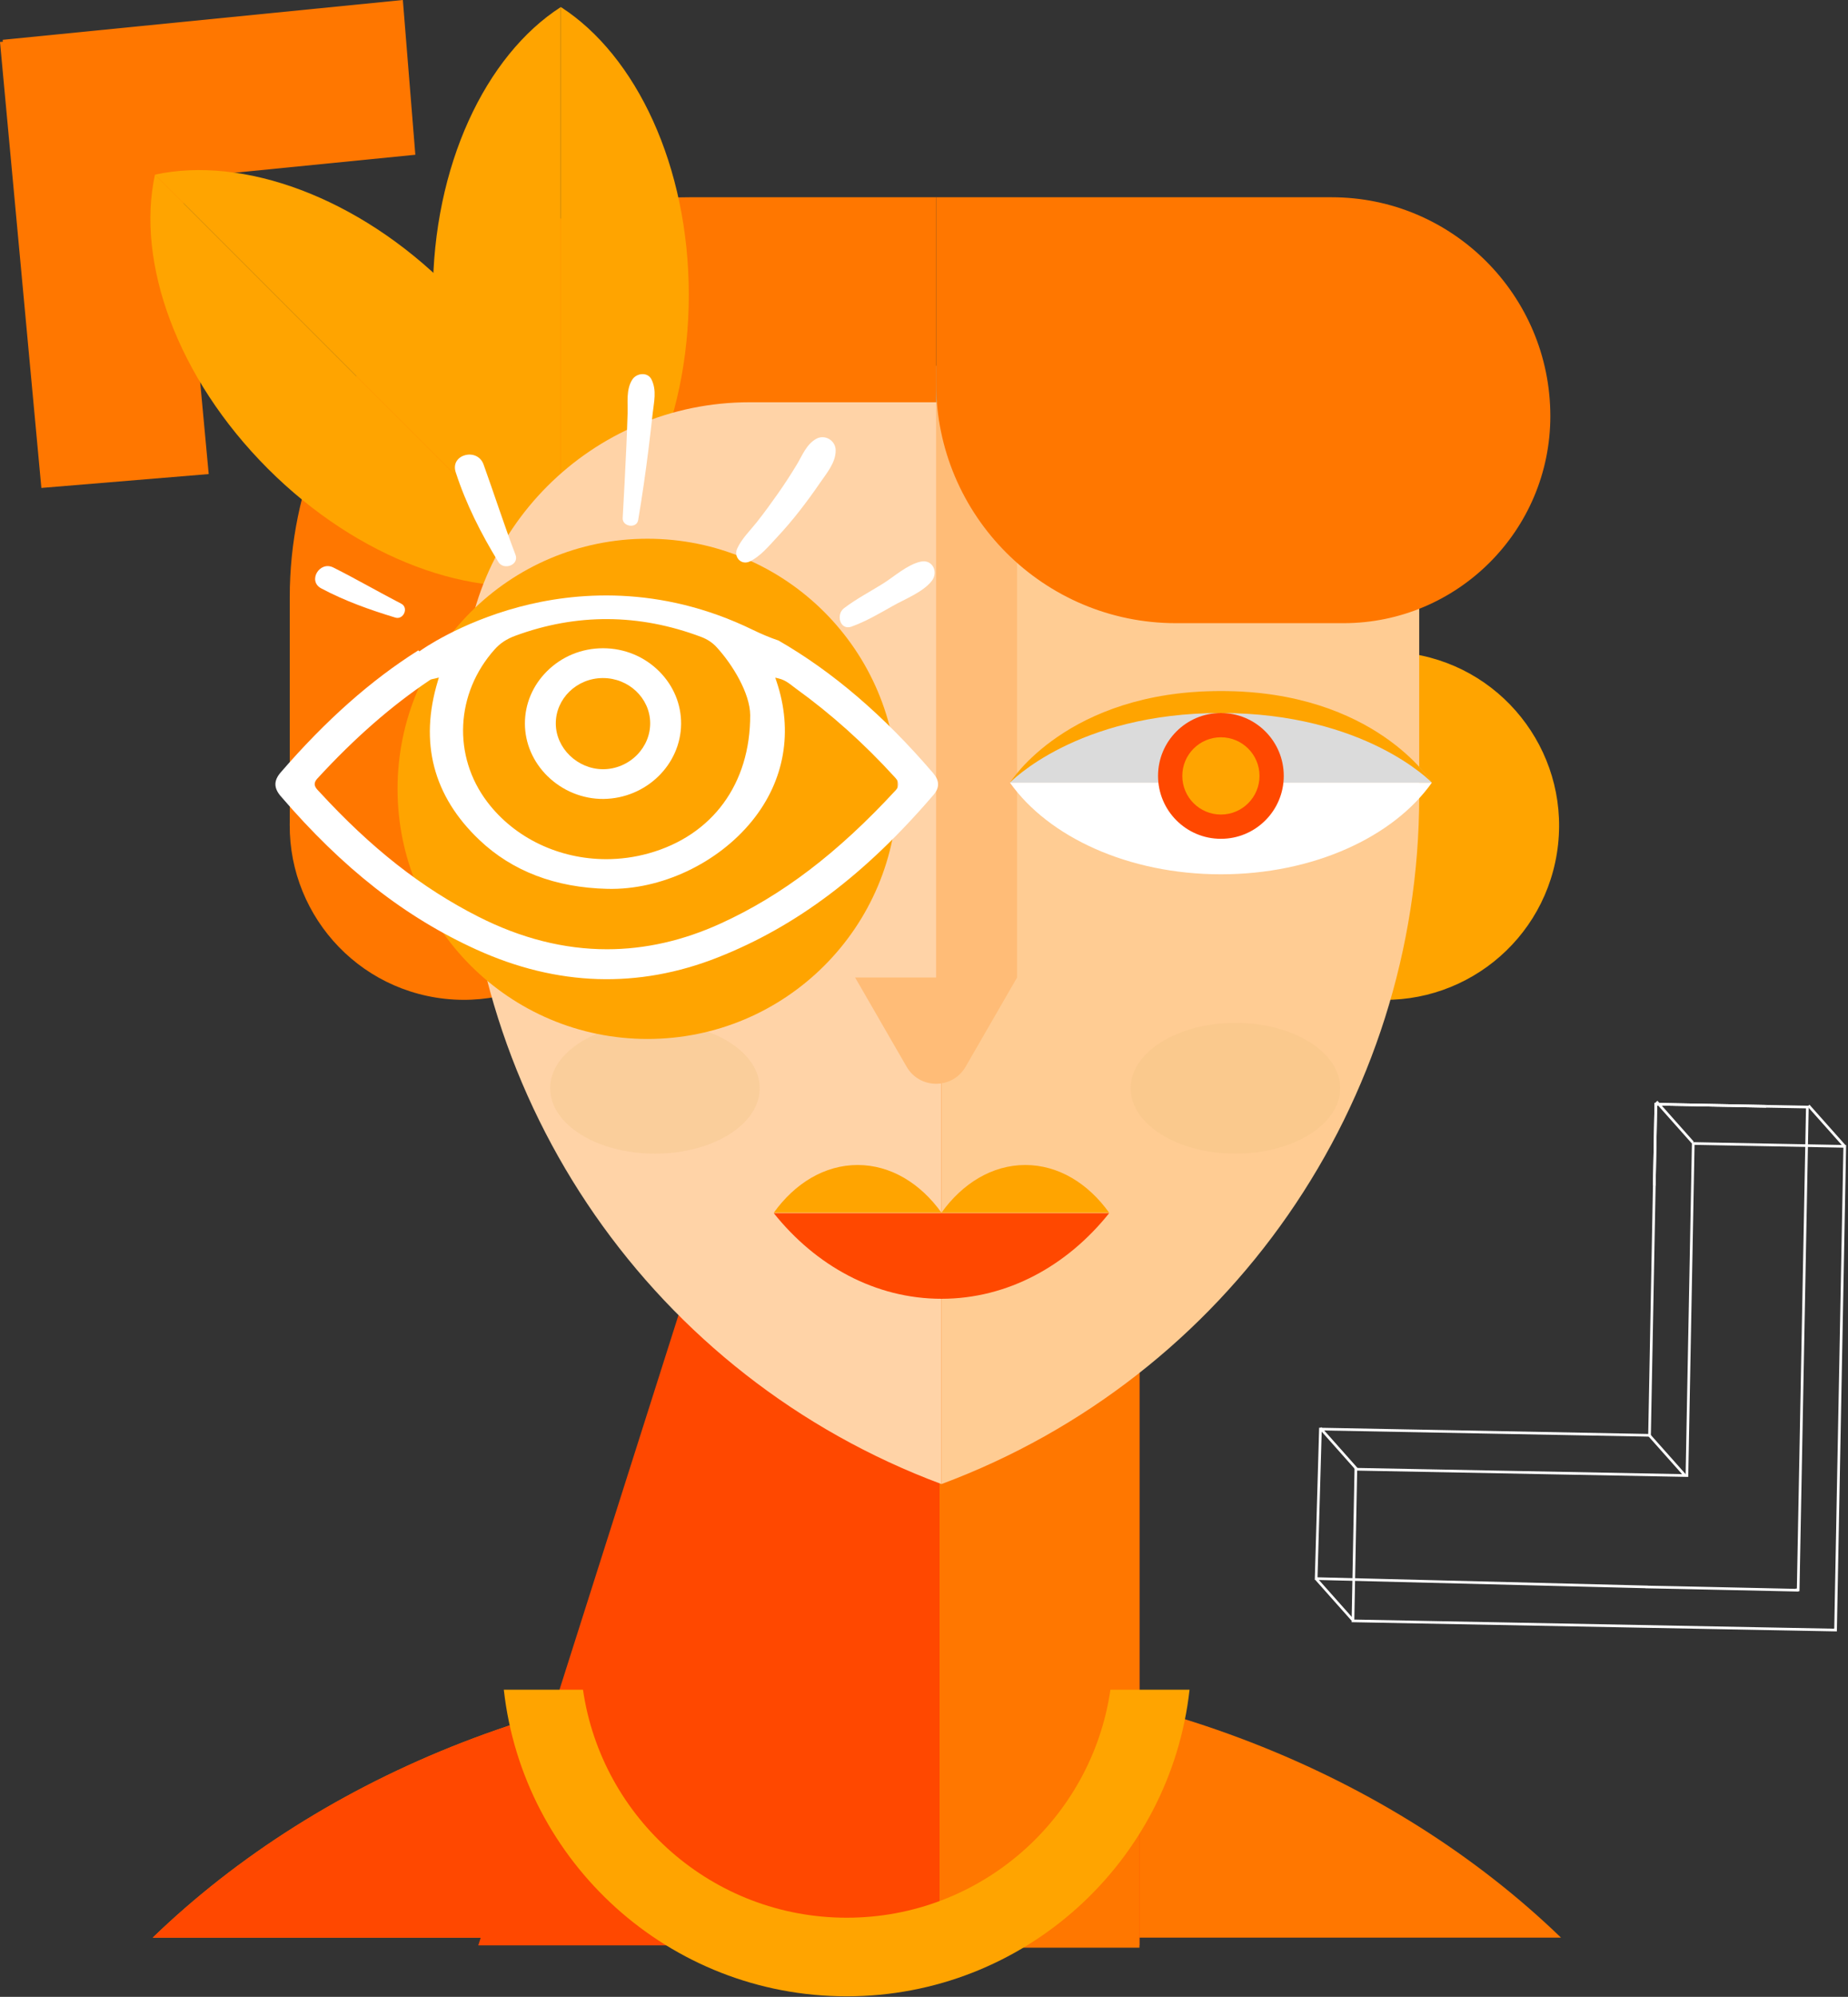 <svg width="876" height="946" viewBox="0 0 876 946" fill="none" xmlns="http://www.w3.org/2000/svg">
<rect x="0" y="0" width="876" height="946" fill="#333333" stroke="none"/>
<g clip-path="url(#clip0_19_2)">
<path d="M190.96 0L196.88 73.32L7.2 92.17L1.28 18.86L190.96 0Z" fill="#FF7700"/>
<path d="M0 19.87L79.32 13.3L98.93 224.59L19.61 231.16L0 19.87Z" fill="#FF7700"/>
<path d="M326.85 93.45H443.73V391H137.35V282.94C137.35 178.36 222.26 93.45 326.84 93.45H326.85Z" fill="#FF7700"/>
<path d="M739.95 917.95C659.62 840.38 539.91 791.15 406.18 791.15C272.45 791.15 152.74 840.38 72.41 917.95H739.95Z" fill="#FF7700"/>
<path d="M411.38 791.21C409.64 791.19 407.92 791.15 406.18 791.15C272.45 791.15 152.74 840.38 72.41 917.95H411.38V791.21Z" fill="#FF4800"/>
<path d="M540.13 508.47H358.04L226.71 921.63H540.13V508.47Z" fill="#FF4800"/>
<path d="M540.13 508.47H445.36V922.72H540.13V508.47Z" fill="#FF7700"/>
<path d="M526.37 800.5C517.49 861.59 464.92 908.52 401.36 908.52C337.8 908.52 285.23 861.59 276.35 800.5H238.82C247.93 882.21 317.21 945.76 401.35 945.76C485.49 945.76 554.77 882.22 563.88 800.5H526.35H526.37Z" fill="#FFA400"/>
<path d="M265.85 3.33V276.03C301.55 253.09 326.51 200.69 326.51 139.68C326.51 78.67 301.54 26.27 265.85 3.33Z" fill="#FFA400"/>
<path d="M265.85 3.33V276.03C230.15 253.09 205.19 200.69 205.19 139.68C205.19 78.67 230.15 26.27 265.85 3.33Z" fill="#FFA400"/>
<path d="M73.46 82.74L266.29 275.57C275.31 234.11 255.91 179.4 212.77 136.26C169.63 93.12 114.93 73.72 73.46 82.74Z" fill="#FFA400"/>
<path d="M73.46 82.74L266.29 275.57C224.83 284.59 170.12 265.19 126.98 222.05C83.84 178.91 64.44 124.21 73.46 82.74Z" fill="#FFA400"/>
<path d="M738.005 404.259C745.216 359.292 714.608 316.993 669.641 309.783C624.674 302.572 582.376 333.18 575.165 378.147C567.955 423.114 598.562 465.412 643.529 472.623C688.496 479.833 730.794 449.226 738.005 404.259Z" fill="#FFA400"/>
<path d="M301.229 404.259C308.44 359.292 277.832 316.994 232.865 309.783C187.898 302.573 145.6 333.18 138.39 378.147C131.179 423.114 161.787 465.412 206.754 472.623C251.721 479.834 294.019 449.226 301.229 404.259Z" fill="#FF7700"/>
<path d="M446.28 703.08C310.13 652.41 219.82 522.44 219.82 377.16V326.12C219.82 251.26 280.51 190.57 355.37 190.57H446.28V703.09V703.08Z" fill="#FFD3A7"/>
<path d="M446.28 703.08C582.43 652.41 672.74 522.44 672.74 377.16V190.56H446.28V703.08Z" fill="#FFCC93"/>
<path d="M443.73 173.27V463.1H405.35L429.75 505.36C435.97 516.13 451.5 516.13 457.72 505.36L482.12 463.1V173.27H443.74H443.73Z" fill="#FFBC77"/>
<path d="M478.74 370.78C496.96 396.5 534.88 414.2 578.74 414.2C622.6 414.2 660.53 396.5 678.74 370.78H478.73H478.74Z" fill="white"/>
<path d="M678.74 370.78C660.52 345.06 622.6 327.36 578.74 327.36C534.88 327.36 496.95 345.06 478.74 370.78H678.75H678.74Z" fill="#DBDBDB"/>
<path d="M578.74 397.39C595.198 397.39 608.54 384.048 608.54 367.59C608.54 351.132 595.198 337.79 578.74 337.79C562.282 337.79 548.94 351.132 548.94 367.59C548.94 384.048 562.282 397.39 578.74 397.39Z" fill="#FF4800"/>
<path d="M578.74 385.89C588.847 385.89 597.04 377.697 597.04 367.59C597.04 357.483 588.847 349.29 578.74 349.29C568.633 349.29 560.44 357.483 560.44 367.59C560.44 377.697 568.633 385.89 578.74 385.89Z" fill="#FFA400"/>
<path d="M202.28 370.78C220.5 396.5 258.42 414.2 302.28 414.2C346.14 414.2 384.07 396.5 402.28 370.78H202.27H202.28Z" fill="#DACEF5"/>
<path d="M259.89 295.22C267.79 295.22 274.2 301.63 274.2 309.53V346.52H245.58V309.53C245.58 301.63 251.99 295.22 259.89 295.22Z" fill="#3D7580"/>
<path d="M304.4 295.22C312.3 295.22 318.71 301.63 318.71 309.53V346.52H290.09V309.53C290.09 301.63 296.5 295.22 304.4 295.22Z" fill="#3D7580"/>
<path d="M348.92 295.22C356.82 295.22 363.23 301.63 363.23 309.53V346.52H334.61V309.53C334.61 301.63 341.02 295.22 348.92 295.22Z" fill="#3D7580"/>
<g opacity="0.32">
<g style="mix-blend-mode:multiply">
<path d="M310.46 546.55C337.892 546.55 360.13 532.675 360.13 515.56C360.13 498.445 337.892 484.57 310.46 484.57C283.028 484.57 260.79 498.445 260.79 515.56C260.79 532.675 283.028 546.55 310.46 546.55Z" fill="#F0C281"/>
</g>
</g>
<g opacity="0.32">
<g style="mix-blend-mode:multiply">
<path d="M585.62 546.55C613.052 546.55 635.29 532.675 635.29 515.56C635.29 498.445 613.052 484.57 585.62 484.57C558.188 484.57 535.95 498.445 535.95 515.56C535.95 532.675 558.188 546.55 585.62 546.55Z" fill="#F0C281"/>
</g>
</g>
<path d="M446.28 574.52C436.31 560.61 422.2 551.92 406.54 551.92C390.88 551.92 376.78 560.61 366.8 574.52H446.28Z" fill="#FFA400"/>
<path d="M366.8 574.75C386.75 599.71 414.97 615.3 446.28 615.3C477.59 615.3 505.81 599.71 525.76 574.75H366.8Z" fill="#FF4800"/>
<path d="M525.76 574.52C515.79 560.61 501.68 551.92 486.02 551.92C470.36 551.92 456.26 560.61 446.28 574.52H525.76Z" fill="#FFA400"/>
<path d="M443.73 93.45H631.22C688.44 93.45 734.9 139.91 734.9 197.13C734.9 251.27 690.94 295.23 636.8 295.23H557.45C494.69 295.23 443.73 244.27 443.73 181.51V93.46V93.45Z" fill="#FF7700"/>
<path d="M784.17 561.9L784.91 523.11L837.33 524.11" stroke="white" stroke-width="1.26" stroke-miterlimit="10"/>
<path d="M837.33 524.11L856.73 524.47L852.38 753.21L851.88 753.2V753.36L795.1 752.12L780.56 751.84V751.8L623.89 747.86L625.92 677.03L781.92 679.98L784.17 561.9" stroke="white" stroke-width="1.26" stroke-miterlimit="10"/>
<path d="M641.34 767.89L642.71 696.06L799.65 699.05L802.64 541.73L874.46 543.09L870.11 771.83H870.08V772.24L641.34 767.89Z" stroke="white" stroke-width="1.26" stroke-miterlimit="10"/>
<path d="M874.46 543.09L857.27 523.77" stroke="white" stroke-width="1.26" stroke-miterlimit="10"/>
<path d="M802.38 541.23L785.2 521.9" stroke="white" stroke-width="1.26" stroke-miterlimit="10"/>
<path d="M798.52 698.75L781.33 679.42" stroke="white" stroke-width="1.26" stroke-miterlimit="10"/>
<path d="M643.04 695.89L625.86 676.56" stroke="white" stroke-width="1.26" stroke-miterlimit="10"/>
<path d="M641.1 767.34L623.91 748.01" stroke="white" stroke-width="1.26" stroke-miterlimit="10"/>
<path d="M784.17 561.9L784.91 523.11L837.33 524.11" stroke="white" stroke-width="1.26" stroke-miterlimit="10"/>
<path d="M306.94 492.21C372.38 492.21 425.43 439.16 425.43 373.72C425.43 308.28 372.38 255.23 306.94 255.23C241.5 255.23 188.45 308.28 188.45 373.72C188.45 439.16 241.5 492.21 306.94 492.21Z" fill="#FFA400"/>
<path d="M259.54 367.7C266.61 374.67 276.28 378.59 286.07 378.5C306.23 378.27 322.74 362.3 322.86 342.9C322.92 333.68 319.27 324.9 312.59 318.17C305.52 311.05 296.04 307.12 285.89 307.11H285.84C275.72 307.11 266.25 311.01 259.18 318.1C252.48 324.81 248.8 333.59 248.82 342.82C248.85 352.08 252.65 360.92 259.53 367.71L259.54 367.7ZM285.64 321.23C285.7 321.23 285.76 321.23 285.82 321.23C298.01 321.23 308.03 330.69 308.2 342.39C308.28 348.09 306.04 353.53 301.89 357.72C297.67 361.98 291.84 364.42 285.89 364.42H285.77C273.72 364.35 263.5 354.45 263.46 342.8C263.42 331 273.37 321.32 285.64 321.23Z" fill="white"/>
<path d="M369.1 303.47C365.3 302.2 361.22 300.51 356.98 298.45C312.58 276.8 272.13 280.58 246.02 287.55C217.72 295.11 199.73 307.93 199.55 308.06L198.82 308.58L198.31 308.1C175.83 322.26 154.48 341.18 133.07 365.92C129.71 369.8 129.71 373.28 133.08 377.2C162.47 411.4 191.98 434.5 225.94 449.91C264.13 467.24 302.61 468.47 340.3 453.57C377.62 438.82 410.09 414.36 442.48 376.61C445.46 373.14 445.39 369.83 442.27 366.19C418.87 338.91 394.93 318.39 369.08 303.47H369.1ZM234.48 307.65C237.07 304.75 240.16 302.71 244.2 301.22C273.27 290.5 302.91 290.66 332.31 301.72C335.33 302.86 337.68 304.41 339.71 306.62C347.31 314.89 355.53 328.48 355.61 338.76C355.7 371.33 337.73 395.82 307.54 404.26C300.87 406.13 294.08 407.03 287.38 407.03C265.3 407.03 244.14 397.25 231 379.94C214.46 358.17 215.9 328.44 234.48 307.65ZM424.4 374.58C396.99 404.23 370.72 424.22 341.7 437.47C323.84 445.63 305.81 449.71 287.73 449.71C267.4 449.71 247 444.56 226.69 434.25C199.87 420.64 175.89 401.8 151.23 374.95L150.89 374.59C149.66 373.29 147.98 371.5 150.44 368.83C168.09 349.64 185.56 334.37 203.84 322.14C204.29 321.84 204.79 321.74 205.36 321.63C205.62 321.58 205.93 321.52 206.28 321.43L208.04 320.98L207.55 322.61C198.71 351.81 205.34 377.16 227.25 397.94C242.84 412.73 263.25 420.52 287.92 421.09C313.24 421.72 340.15 409.06 356.48 388.94C371.96 369.87 376.07 346.34 368.05 322.69L367.49 321.03L369.3 321.48C372.06 322.17 374.03 323.7 375.94 325.19C376.44 325.58 376.94 325.97 377.46 326.34C393.96 338.24 409.6 352.26 423.97 368.01C425.49 369.67 427.2 371.56 424.42 374.57L424.4 374.58Z" fill="white"/>
<path d="M302.51 246.4C304.39 235.25 306.01 224.08 307.4 212.85C308.1 207.23 308.75 201.61 309.37 195.98C309.99 190.34 311.39 185.06 308.85 179.81C307.03 176.06 301.72 176.72 299.74 179.81C296.71 184.53 297.66 190.55 297.49 195.98C297.33 201.23 297.13 206.48 296.9 211.72C296.4 222.95 295.8 234.18 295.17 245.4C294.94 249.54 301.8 250.58 302.51 246.39V246.4Z" fill="white"/>
<path d="M355.52 265.94C360.4 263.55 364.22 258.94 367.88 255.02C371.83 250.8 375.58 246.44 379.12 241.88C382.39 237.67 385.55 233.38 388.55 228.98C391.78 224.23 396.18 219.27 396.13 213.3C396.09 208.6 390.9 205.58 386.81 207.95C382.15 210.65 380.33 215.77 377.63 220.23C374.82 224.87 371.86 229.42 368.74 233.86C365.53 238.43 362.23 242.96 358.77 247.34C355.62 251.33 351.56 255.21 349.46 259.87C347.63 263.92 351.37 267.99 355.53 265.94H355.52Z" fill="white"/>
<path d="M403.69 296.84C410.54 294.36 416.88 290.62 423.21 287.05C429.02 283.77 437.56 280.51 441.68 275.2C444.91 271.02 442.08 264.81 436.38 266.09C429.98 267.53 423.93 273.15 418.37 276.61C412.26 280.41 405.77 283.8 400.05 288.17C396.19 291.11 398.15 298.86 403.71 296.85L403.69 296.84Z" fill="white"/>
<path d="M244.35 262.82C238.97 248.68 234.35 234.29 229.23 220.06C226.28 211.86 213.26 215.22 216.01 223.71C220.84 238.64 228.06 252.9 236.24 266.24C238.75 270.35 246.21 267.7 244.35 262.82Z" fill="white"/>
<path d="M190.2 286C179.41 280.42 168.86 274.3 158.01 268.86C151.48 265.59 145.72 275.24 152.24 278.73C163.34 284.66 175.42 288.95 187.42 292.59C191.28 293.76 193.86 287.9 190.2 286Z" fill="white"/>
<path d="M478.74 370.78C478.74 370.78 510.19 337.79 578.74 337.79C647.29 337.79 678.74 370.78 678.74 370.78C678.74 370.78 651.9 327.36 578.74 327.36C505.58 327.36 478.74 370.78 478.74 370.78Z" fill="#FFA400"/>
</g>
<defs>
<clipPath id="clip0_19_2">
<rect width="875.1" height="945.76" fill="white"/>
</clipPath>
</defs>
</svg>
